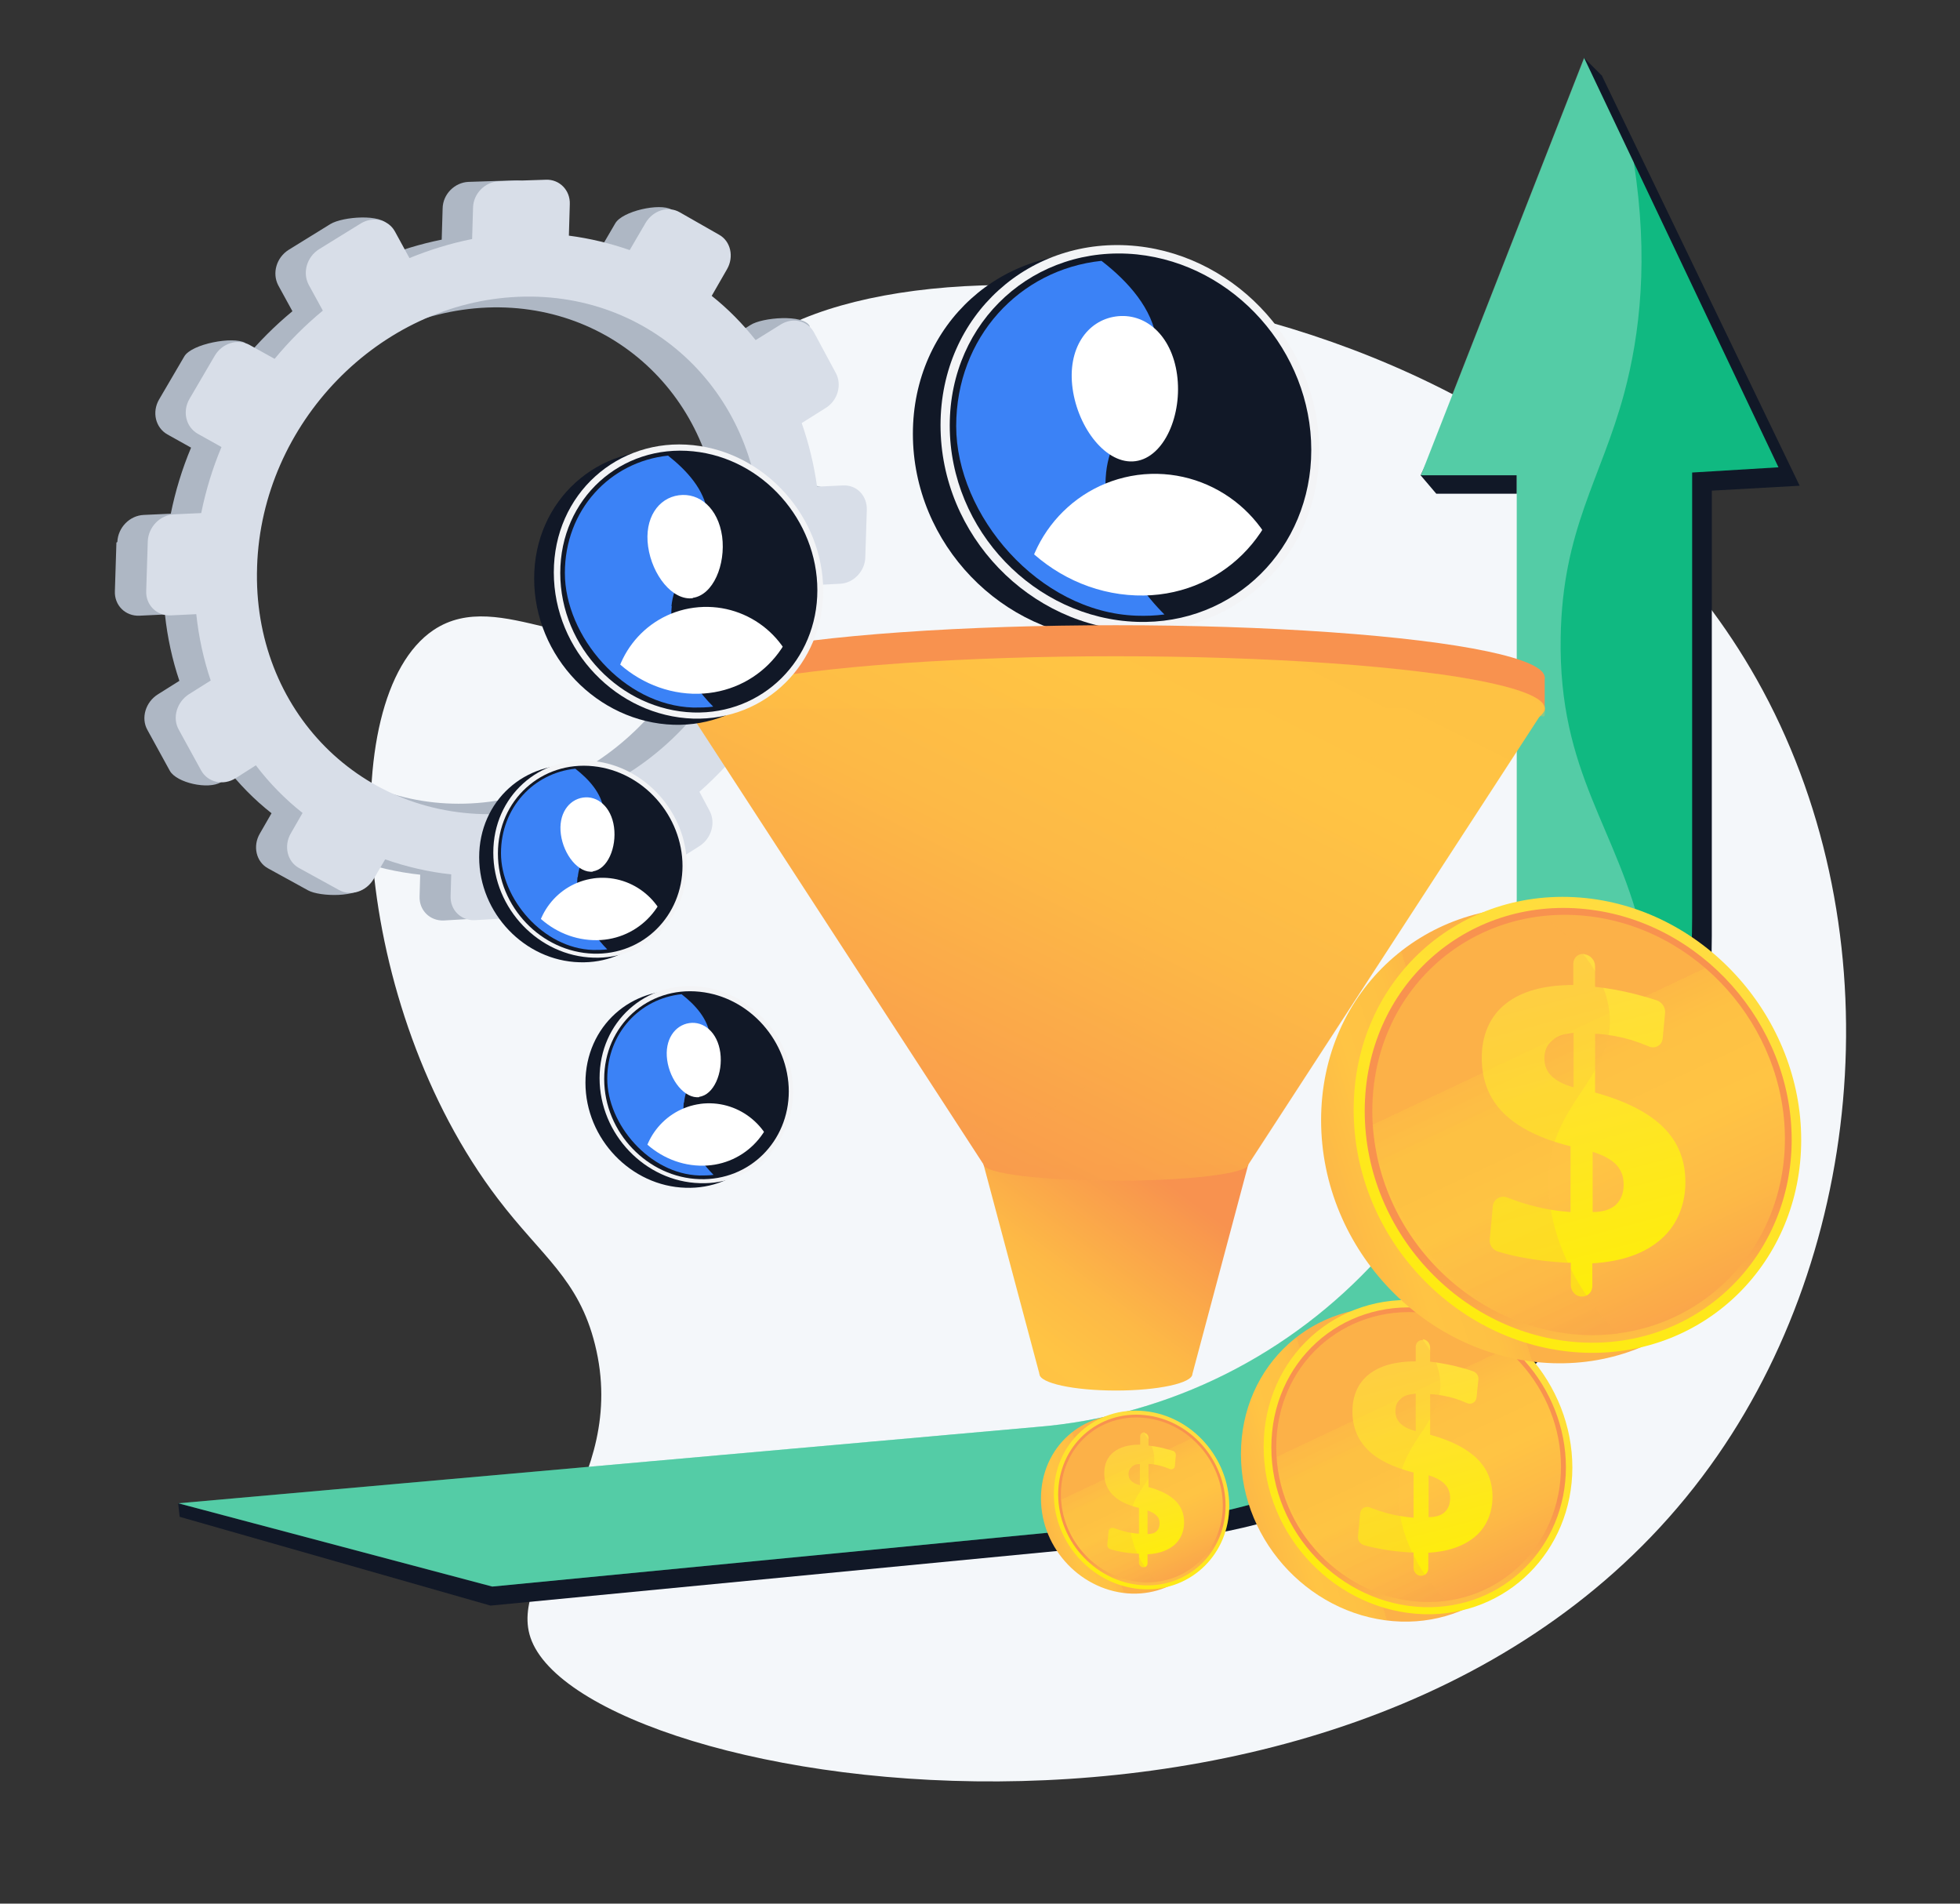 <?xml version="1.0" encoding="UTF-8"?>
<svg xmlns="http://www.w3.org/2000/svg" xmlns:xlink="http://www.w3.org/1999/xlink" version="1.1" viewBox="0 0 638.1 619.6">
  <rect x="0" y="0" width="638.1" height="619.6" fill="#333333" stroke="none"/>
  <!-- Generator: Adobe Illustrator 29.5.1, SVG Export Plug-In . SVG Version: 2.1.0 Build 141)  -->
  <defs>
    <style>
      .st0 {
        fill: none;
      }

      .st1 {
        fill: #d8dee8;
      }

      .st2 {
        fill: url(#linear-gradient2);
      }

      .st3 {
        fill: url(#linear-gradient1);
      }

      .st4 {
        fill: url(#linear-gradient9);
      }

      .st5 {
        fill: url(#linear-gradient3);
      }

      .st6 {
        fill: url(#linear-gradient6);
      }

      .st7 {
        fill: url(#linear-gradient8);
      }

      .st8 {
        fill: url(#linear-gradient7);
      }

      .st9 {
        fill: url(#linear-gradient5);
      }

      .st10 {
        fill: url(#linear-gradient4);
      }

      .st11 {
        fill: #aeb7c4;
      }

      .st12, .st13, .st14, .st15, .st16 {
        opacity: .3;
      }

      .st12, .st14, .st15, .st16 {
        mix-blend-mode: multiply;
      }

      .st17 {
        fill: url(#linear-gradient18);
      }

      .st18 {
        fill: url(#linear-gradient12);
      }

      .st19 {
        fill: url(#linear-gradient15);
      }

      .st20 {
        fill: url(#linear-gradient16);
      }

      .st21 {
        fill: url(#linear-gradient11);
      }

      .st22 {
        fill: url(#linear-gradient10);
      }

      .st23 {
        fill: url(#linear-gradient17);
      }

      .st24 {
        fill: url(#linear-gradient14);
      }

      .st25 {
        fill: url(#linear-gradient23);
      }

      .st26 {
        fill: url(#linear-gradient22);
      }

      .st27 {
        fill: url(#linear-gradient24);
      }

      .st28 {
        fill: url(#linear-gradient21);
      }

      .st29 {
        fill: url(#linear-gradient20);
      }

      .st30 {
        fill: url(#linear-gradient);
      }

      .st13 {
        mix-blend-mode: soft-light;
      }

      .st31 {
        fill: #3b82f6;
      }

      .st32 {
        isolation: isolate;
      }

      .st33 {
        clip-path: url(#clippath-1);
      }

      .st34 {
        clip-path: url(#clippath-3);
      }

      .st35 {
        clip-path: url(#clippath-2);
      }

      .st14 {
        fill: url(#linear-gradient25);
      }

      .st15 {
        fill: url(#linear-gradient19);
      }

      .st16 {
        fill: url(#linear-gradient13);
      }

      .st36 {
        fill: #fff;
      }

      .st37 {
        fill: #111827;
      }

      .st38 {
        fill: #10b981;
      }

      .st39 {
        fill: #f4f7fa;
      }

      .st40 {
        clip-path: url(#clippath);
      }

      .st41 {
        fill: #f3f4f6;
      }
    </style>
    <clipPath id="clippath">
      <path class="st0" d="M418.6,145.9c0,27.4-21.4,48.9-48.8,47.9-28.4-1-52.1-25.5-52.1-54.7s23.8-50.6,52.1-47.7c27.3,2.8,48.8,27.1,48.8,54.5Z"/>
    </clipPath>
    <linearGradient id="linear-gradient" x1="338.7" y1="480" x2="406" y2="390.3" gradientUnits="userSpaceOnUse">
      <stop offset="0" stop-color="#fcb148"/>
      <stop offset="0" stop-color="#fdb946"/>
      <stop offset=".1" stop-color="#fec144"/>
      <stop offset=".3" stop-color="#ffc444"/>
      <stop offset=".5" stop-color="#fdb946"/>
      <stop offset=".8" stop-color="#f99c4c"/>
      <stop offset=".9" stop-color="#f8924f"/>
      <stop offset="1" stop-color="#f8924f"/>
    </linearGradient>
    <linearGradient id="linear-gradient1" x1="316.5" y1="463.4" x2="383.8" y2="373.6" xlink:href="#linear-gradient"/>
    <linearGradient id="linear-gradient2" x1="-4885.8" y1="356.8" x2="-4886.1" y2="305.5" gradientTransform="translate(-4523.4) rotate(-180) scale(1 -1)" xlink:href="#linear-gradient"/>
    <linearGradient id="linear-gradient3" x1="-4885.8" y1="356.8" x2="-4886.2" y2="305.5" gradientTransform="translate(5250 452) scale(1 -1)" xlink:href="#linear-gradient"/>
    <linearGradient id="linear-gradient4" x1="-4936.5" y1="131.7" x2="-4776.7" y2="449.3" gradientTransform="translate(-4523.4) rotate(-180) scale(1 -1)" xlink:href="#linear-gradient"/>
    <linearGradient id="linear-gradient5" x1="-5006.7" y1="140.4" x2="-4846.9" y2="458.1" gradientTransform="translate(-4523.4) rotate(-180) scale(1 -1)" xlink:href="#linear-gradient"/>
    <linearGradient id="linear-gradient6" x1="-4934.7" y1="135.2" x2="-4790.3" y2="422.3" gradientTransform="translate(-4523.4) rotate(-180) scale(1 -1)" xlink:href="#linear-gradient"/>
    <linearGradient id="linear-gradient7" x1="-5000.3" y1="165.6" x2="-4854.2" y2="455.9" gradientTransform="translate(-4523.4) rotate(-180) scale(1 -1)" xlink:href="#linear-gradient"/>
    <linearGradient id="linear-gradient8" x1="357.6" y1="492.7" x2="324.3" y2="503.4" xlink:href="#linear-gradient"/>
    <linearGradient id="linear-gradient9" x1="384.6" y1="459.5" x2="354.8" y2="525.1" gradientUnits="userSpaceOnUse">
      <stop offset="0" stop-color="#ffdb44"/>
      <stop offset="1" stop-color="#feef06"/>
    </linearGradient>
    <linearGradient id="linear-gradient10" x1="379.1" y1="528.8" x2="373.4" y2="497.4" xlink:href="#linear-gradient"/>
    <linearGradient id="linear-gradient11" x1="367" y1="478" x2="390.6" y2="528.3" xlink:href="#linear-gradient"/>
    <linearGradient id="linear-gradient12" x1="366" y1="467.2" x2="377.9" y2="511.8" xlink:href="#linear-gradient9"/>
    <linearGradient id="linear-gradient13" x1="360" y1="481.3" x2="383.6" y2="531.4" xlink:href="#linear-gradient"/>
    <linearGradient id="linear-gradient14" x1="437.1" y1="482.1" x2="378.4" y2="500.9" xlink:href="#linear-gradient"/>
    <linearGradient id="linear-gradient15" x1="484.5" y1="423.7" x2="432.2" y2="539.2" xlink:href="#linear-gradient9"/>
    <linearGradient id="linear-gradient16" x1="474.9" y1="545.6" x2="464.8" y2="490.5" xlink:href="#linear-gradient"/>
    <linearGradient id="linear-gradient17" x1="453.4" y1="456.4" x2="495.1" y2="544.7" xlink:href="#linear-gradient"/>
    <linearGradient id="linear-gradient18" x1="451.8" y1="437.4" x2="472.7" y2="515.8" xlink:href="#linear-gradient9"/>
    <linearGradient id="linear-gradient19" x1="441.2" y1="462.1" x2="482.7" y2="550.2" xlink:href="#linear-gradient"/>
    <linearGradient id="linear-gradient20" x1="477.9" y1="377.6" x2="392.9" y2="404.8" xlink:href="#linear-gradient"/>
    <linearGradient id="linear-gradient21" x1="546.7" y1="293" x2="470.8" y2="460.4" xlink:href="#linear-gradient9"/>
    <linearGradient id="linear-gradient22" x1="532.7" y1="469.7" x2="518.1" y2="389.7" xlink:href="#linear-gradient"/>
    <linearGradient id="linear-gradient23" x1="501.7" y1="340.3" x2="562" y2="468.3" xlink:href="#linear-gradient"/>
    <linearGradient id="linear-gradient24" x1="499.3" y1="312.7" x2="529.6" y2="426.4" xlink:href="#linear-gradient9"/>
    <linearGradient id="linear-gradient25" x1="483.9" y1="348.6" x2="544.1" y2="476.4" xlink:href="#linear-gradient"/>
    <clipPath id="clippath-1">
      <path class="st0" d="M260.2,191.7c0,19.5-15.2,34.7-34.7,34.1-20.2-.7-37.1-18.1-37.1-38.9s16.9-36,37.1-33.9c19.4,2,34.7,19.3,34.7,38.8Z"/>
    </clipPath>
    <clipPath id="clippath-2">
      <path class="st0" d="M218,281.5c0,14-11,25-24.9,24.5-14.5-.5-26.6-13-26.6-28s12.1-25.8,26.6-24.4c14,1.4,24.9,13.9,24.9,27.9Z"/>
    </clipPath>
    <clipPath id="clippath-3">
      <path class="st0" d="M252.6,354.9c0,14-11,25-24.9,24.5-14.5-.5-26.6-13-26.6-28s12.1-25.8,26.6-24.4c14,1.4,24.9,13.9,24.9,27.9Z"/>
    </clipPath>
  </defs>
  <g class="st32">
    <g id="Layer_1">
      <g id="Conversion_rate_optimization">
        <path class="st39" d="M236.2,122c-16.1,23.5,2.8,61.6-21.2,79.3-23.3,17.2-51.9-11-73.9,3.8-32.6,22-26.6,122.6,21,185.1,14.3,18.8,26.3,26.1,31.6,47.4,11.4,45.6-28.6,72.8-21,95.4,17.1,50.8,280.7,93.5,386.5-59.3,49.4-71.3,56.8-174.4,12.7-252.6C492.2,79.7,272.4,69.3,236.2,122Z"/>
        <g>
          <path class="st11" d="M37.9,176.6l-.5,15.8c-.2,4.6,3.4,8.2,8,8l8.3-.4c.8,7.5,2.4,14.8,4.7,21.6l-7,4.4c-4,2.5-5.6,7.7-3.4,11.6l7.3,13.3c2.2,3.9,12.5,6.2,16.6,3.7l1.3-5.4c4.4,5.8,9.5,11,15.2,15.5l-3.8,6.6c-2.4,4.1-1.2,9.2,2.6,11.3l13.1,7.2c3.8,2.1,16.3,2.4,18.7-1.7l-3.7-8.3c6.8,2.4,14,4.1,21.5,4.9l-.2,7c-.2,4.6,3.4,8.1,7.9,7.9l15.3-.9c4.5-.2,8.2-4.2,8.4-8.8l.2-7c7.5-1.6,14.8-4,21.7-7.2l3.2,5.9c2.1,3.8,15,5.8,18.9,3.3l5.4-9.4c3.9-2.5,5.4-7.6,3.3-11.5l-3.3-6.2c5.8-5.1,11.1-10.8,15.8-16.9l6.2,3.5c3.7,2.1,14.9,3.2,17.2-.9l1.8-16.5c2.3-4.1,1.2-9-2.5-11.1l-6.5-3.7c2.7-7,4.7-14.2,5.9-21.7l8-.4c4.4-.2,8.1-4.1,8.2-8.6l.5-15.5c.1-4.6-3.3-8.1-7.7-7.9l-8.5.4c-1-7.2-2.7-14.1-5-20.7l7.8-4.9c3.9-2.4,5.4-7.5,3.3-11.4l1.5-15.4c-2.1-3.9-15.5-2.8-19.3-.3l-8.2,5.1c-4.2-5.3-9-10.2-14.3-14.4l5-8.7c2.3-4,1.2-9.1-2.6-11.2l-5.6-8.4c-3.8-2.2-16,.5-18.3,4.5l-5.2,8.9c-6.3-2.2-12.9-3.8-19.8-4.7l.3-10.2c.2-4.6-3.4-8.2-7.8-8l-15.3.5c-4.5.2-8.3,4-8.4,8.6l-.3,10.2c-7,1.4-13.8,3.5-20.4,6.2l3-10.8c-2.1-3.9-14.8-2.9-18.8-.5l-13.6,8.4c-4,2.5-5.5,7.6-3.4,11.6l4.6,8.4c-5.7,4.7-11,10-15.7,15.7l.3-5.4c-3.9-2.2-17.4.3-19.8,4.4l-8.2,14c-2.4,4.1-1.2,9.2,2.7,11.4l7.7,4.3c-2.9,6.9-5.1,14.1-6.6,21.5l-8.8.4c-4.6.2-8.4,4.1-8.6,8.8ZM76.8,184.4c1.5-44.8,38.2-82.5,81.8-84.3,43.3-1.7,77.1,32.9,75.6,77.2-1.5,44.3-37.6,82-80.9,84.2-43.6,2.2-78-32.3-76.5-77.1Z"/>
          <path class="st1" d="M48.1,176.5l-.5,15.8c-.2,4.6,3.4,8.2,8,8l8.3-.4c.8,7.5,2.4,14.8,4.7,21.6l-7,4.4c-4,2.5-5.6,7.7-3.4,11.6l7.3,13.3c2.2,3.9,7.2,5,11.2,2.5l6.6-4.2c4.4,5.8,9.5,11,15.2,15.5l-3.8,6.6c-2.4,4.1-1.2,9.2,2.6,11.3l13.1,7.2c3.8,2.1,8.9.5,11.3-3.7l3.7-6.3c6.8,2.4,14,4.1,21.5,4.9l-.2,7c-.2,4.6,3.4,8.1,7.9,7.9l15.3-.9c4.5-.2,8.2-4.2,8.4-8.8l.2-7c7.5-1.6,14.8-4,21.7-7.2l3.2,5.9c2.1,3.8,7,4.9,10.9,2.4l13.4-8.5c3.9-2.5,5.4-7.6,3.3-11.5l-3.3-6.2c5.8-5.1,11.1-10.8,15.8-16.9l6.2,3.5c3.7,2.1,8.7.5,11-3.6l7.9-13.8c2.3-4.1,1.2-9-2.5-11.1l-6.5-3.7c2.7-7,4.7-14.2,5.9-21.7l8-.4c4.4-.2,8.1-4.1,8.2-8.6l.5-15.5c.1-4.6-3.3-8.1-7.7-7.9l-8.5.4c-1-7.2-2.7-14.1-5-20.7l7.8-4.9c3.9-2.4,5.4-7.5,3.3-11.4l-7.1-13.2c-2.1-3.9-6.9-5-10.8-2.6l-8.2,5.1c-4.2-5.3-9-10.2-14.3-14.4l5-8.7c2.3-4,1.2-9.1-2.6-11.2l-12.8-7.3c-3.8-2.2-8.7-.6-11.1,3.4l-5.2,8.9c-6.3-2.2-12.9-3.8-19.8-4.7l.3-10.2c.2-4.6-3.4-8.2-7.8-8l-15.3.5c-4.5.2-8.3,4-8.4,8.6l-.3,10.2c-7,1.4-13.8,3.5-20.4,6.2l-4.7-8.6c-2.1-3.9-7.1-5.1-11.1-2.7l-13.6,8.4c-4,2.5-5.5,7.6-3.4,11.6l4.6,8.4c-5.7,4.7-11,10-15.7,15.7l-8.1-4.5c-3.9-2.2-9-.6-11.4,3.5l-8.2,14c-2.4,4.1-1.2,9.2,2.7,11.4l7.7,4.3c-2.9,6.9-5.1,14.1-6.6,21.5l-8.8.4c-4.6.2-8.4,4.1-8.6,8.8ZM83.7,184.4c1.5-46.7,39.8-86,85.2-87.8,45.2-1.8,80.3,34.2,78.8,80.5-1.5,46.2-39.2,85.5-84.3,87.8-45.5,2.3-81.3-33.7-79.7-80.4Z"/>
        </g>
        <g>
          <path class="st37" d="M521.7,24.8l-6-6-7.3,37.4-45.9,98.5,5.1,6h31.7s0,137.7,0,137.7c0,90.2-69.4,165.1-159.3,172.1l-282,18.8.5,4.4,101.2,28.9,216.9-20.9c102.2-8.8,180.7-94.4,180.7-197v-145l28.6-1.6-64.3-133.3Z"/>
          <path class="st38" d="M515.8,18.8l-53.2,135.9h31.2s0,137.7,0,137.7c0,90.2-68.3,165.1-156.8,172.1l-278.9,24.8,102.2,27.1,212.7-20.6c100.6-8.8,177.9-94.4,177.9-197v-145l28.1-1.7-63.3-133.3Z"/>
          <g class="st13">
            <path class="st39" d="M535.1,306.3c-8.3-36.9-27.8-54.2-27-99,.6-35.1,13.1-51.2,20.7-79.4,5.1-19.1,8-43.8,3.1-75l-16.2-34.1-53.2,135.9h31.2s0,137.7,0,137.7c0,90.2-68.3,165.1-156.8,172.1l-278.9,24.8,102.2,27.1,212.7-20.6c72.4-6.4,132.7-52.4,160.8-116,5.4-23.7,6.7-48.9,1.2-73.4Z"/>
          </g>
        </g>
        <g>
          <g>
            <path class="st37" d="M420.5,149.5c0,33.4-26.1,59.6-59.4,58.6-34.7-1.1-63.9-31-63.9-66.9s29.2-61.9,63.9-58.3c33.4,3.5,59.4,33.2,59.4,66.6Z"/>
            <path class="st41" d="M429.5,146.7c0,33.4-26.1,59.6-59.4,58.6-34.7-1.1-63.9-31-63.9-66.9s29.2-61.9,63.9-58.3c33.4,3.5,59.4,33.2,59.4,66.6Z"/>
            <path class="st37" d="M426.9,146.5c0,31.9-25,57-56.8,55.9-33.1-1.1-60.9-29.7-60.9-63.9s27.8-59,60.9-55.7c31.9,3.3,56.8,31.7,56.8,63.6Z"/>
            <path class="st31" d="M360.1,153.9c1.9-18.3,18.7-26.1,16.5-43-1.4-10.4-9.2-19.2-18-26-26.7,2.8-47.3,24.9-47.3,53.8s26.8,60.6,58.7,61.7c3.1.1,6.1,0,9.1-.4-12.7-12.6-20.6-30.3-19-46Z"/>
            <g class="st40">
              <g>
                <path class="st36" d="M369.7,150.1c9.4-1.3,15.3-15.2,13.5-28.2-1.8-13-10.5-20.2-19.9-18.9s-15.9,10.5-14.1,23.5c1.8,13,11.1,24.9,20.5,23.6Z"/>
                <path class="st36" d="M370.3,154.6h0c-23.3,3.2-39.7,24.7-36.6,48l.3,2,84.6-11.4-.3-2c-3.2-23.3-24.7-39.7-48-36.6Z"/>
              </g>
            </g>
          </g>
          <g>
            <g>
              <ellipse class="st30" cx="363.3" cy="447.2" rx="24.9" ry="5.4"/>
              <polygon class="st3" points="406.4 379 388.2 447.2 338.4 447.2 320.2 379 406.4 379"/>
            </g>
            <g>
              <g>
                <ellipse class="st2" cx="363.3" cy="220.5" rx="139.6" ry="17"/>
                <rect class="st5" x="223.7" y="220.5" width="279.1" height="11" transform="translate(726.6 452) rotate(180)"/>
              </g>
              <ellipse class="st10" cx="363.3" cy="230.6" rx="139.6" ry="17"/>
              <ellipse class="st9" cx="363.3" cy="379" rx="43.1" ry="5.3"/>
              <polygon class="st6" points="502.9 230.6 406.4 379 320.2 379 223.7 230.6 502.9 230.6"/>
            </g>
            <g class="st12">
              <path class="st8" d="M365.8,340.8c13.3-19.9-.2-32.4,13.8-54.4,23.4-36.9,80.8-32.1,87.9-58,.7-2.5,1-5.5.3-9.1,21.9,3,35.2,7,35.2,11.3s-.6,1.8-1.8,2.7l-94.7,145.7c0,2.9-19.3,5.3-43.1,5.3s-43.1-2.4-43.1-5.3l-5.4-8.4c21.7-5.4,40.7-14.5,51-29.8Z"/>
            </g>
          </g>
          <g>
            <path class="st7" d="M396,491.5c0,15.5-12.1,27.6-27.5,27.2-16.1-.5-29.6-14.4-29.6-31s13.5-28.7,29.6-27c15.5,1.6,27.5,15.4,27.5,30.9Z"/>
            <path class="st4" d="M400.2,490.1c0,15.5-12.1,27.6-27.5,27.2-16.1-.5-29.6-14.4-29.6-31s13.5-28.7,29.6-27c15.5,1.6,27.5,15.4,27.5,30.9Z"/>
            <path class="st22" d="M399,490.1c0,14.8-11.6,26.4-26.3,25.9-15.3-.5-28.2-13.8-28.2-29.6s12.9-27.4,28.2-25.8c14.8,1.5,26.3,14.7,26.3,29.5Z"/>
            <path class="st21" d="M398.1,490c0,14.3-11.2,25.5-25.5,25-14.8-.5-27.2-13.3-27.2-28.6s12.4-26.4,27.2-24.9c14.3,1.4,25.5,14.2,25.5,28.5Z"/>
            <path class="st18" d="M372.5,466.4h0c.8,0,1.4.8,1.4,1.5v2.6c1.5.2,3,.4,4.6.8,1.1.3,2.2.6,3.3.9.7.2,1.1.9,1,1.6l-.3,3.3c0,.9-1,1.4-1.8,1-.7-.3-1.5-.6-2.2-.8-1.3-.4-2.7-.7-4.2-.8h-.4s0,7.5,0,7.5c4,1.1,6.9,2.6,8.8,4.5,1.9,1.9,2.8,4.2,2.8,7s-1,5.4-3.1,7.3c-2.1,1.8-5,2.9-8.8,3.1v2.9c0,.8-.6,1.4-1.4,1.3h0c-.8,0-1.4-.7-1.4-1.5v-2.9h-.6c-1.8-.1-3.5-.3-5.1-.6-1.2-.2-2.4-.5-3.5-.8-.7-.2-1.2-.9-1.1-1.6l.4-4.2c0-.9,1-1.5,1.9-1.1,1,.4,2,.7,3.1,1,1.6.4,3.3.7,4.9.8v-8.4c-3.8-.9-6.6-2.3-8.5-4.2-1.9-1.9-2.8-4.2-2.8-7.1s1-5.3,3.1-6.9c2-1.6,4.9-2.4,8.6-2.4v-2.7c0-.8.6-1.3,1.4-1.3ZM371.1,476.5c-1.2,0-2.1.4-2.7,1-.7.6-1,1.3-1,2.3s.3,1.6.9,2.2c.6.6,1.5,1.1,2.8,1.4v-6.9ZM373.6,491.6v7.7c1.3,0,2.3-.3,2.9-.9.7-.6,1-1.5,1-2.6s-.3-1.9-1-2.5c-.6-.7-1.6-1.2-3-1.7Z"/>
            <path class="st16" d="M368,493.5c.9-8.5,8.7-12.1,7.7-19.9-.6-4.8-4.3-8.9-8.4-12-12.4,1.3-21.9,11.5-21.9,24.9s12.4,28.1,27.2,28.6c1.4,0,2.8,0,4.2-.2-5.9-5.9-9.6-14-8.8-21.3Z"/>
          </g>
          <g>
            <path class="st24" d="M504.5,480c0,27.2-21.3,48.6-48.4,47.8-28.3-.9-52.1-25.3-52.1-54.5s23.8-50.5,52.1-47.5c27.2,2.8,48.4,27.1,48.4,54.3Z"/>
            <path class="st19" d="M511.9,477.6c0,27.2-21.3,48.6-48.4,47.8-28.3-.9-52.1-25.3-52.1-54.5s23.8-50.5,52.1-47.5c27.2,2.8,48.4,27.1,48.4,54.3Z"/>
            <path class="st20" d="M509.8,477.5c0,26-20.3,46.4-46.3,45.6-27-.9-49.6-24.2-49.6-52s22.6-48.1,49.6-45.3c26,2.7,46.3,25.8,46.3,51.8Z"/>
            <path class="st23" d="M508.2,477.4c0,25.1-19.7,44.9-44.8,44-26-.9-47.9-23.4-47.9-50.3s21.8-46.4,47.9-43.8c25.1,2.5,44.8,24.9,44.8,50.1Z"/>
            <path class="st17" d="M463.2,435.9h0c1.3.1,2.4,1.3,2.4,2.7v4.6c2.7.3,5.3.8,8,1.4,2,.5,3.9,1,5.9,1.7,1.2.4,2,1.6,1.8,2.8l-.6,5.8c-.2,1.5-1.7,2.4-3.1,1.8-1.3-.6-2.6-1.1-3.9-1.5-2.4-.7-4.8-1.2-7.4-1.4h-.7c0,0,0,13.2,0,13.2,7,1.9,12.1,4.6,15.4,7.9,3.3,3.3,4.9,7.4,4.9,12.3s-1.8,9.6-5.5,12.8c-3.7,3.2-8.8,5-15.4,5.4v5.1c0,1.4-1.1,2.4-2.4,2.4h0c-1.3,0-2.4-1.2-2.4-2.6v-5h-1.1c-3.1-.2-6.1-.5-8.9-1-2.1-.4-4.2-.8-6.2-1.4-1.2-.4-2-1.5-1.9-2.8l.7-7.5c.1-1.6,1.8-2.6,3.3-1.9,1.8.7,3.6,1.3,5.4,1.8,2.9.8,5.7,1.2,8.7,1.5v-14.7c-6.6-1.7-11.6-4.1-14.9-7.4-3.3-3.3-5-7.4-5-12.5s1.8-9.3,5.4-12.1c3.6-2.8,8.6-4.2,15.2-4.2v-4.7c0-1.4,1.1-2.4,2.4-2.2ZM460.8,453.6c-2.1.2-3.7.7-4.8,1.7-1.2,1-1.7,2.3-1.7,4s.5,2.9,1.6,4c1.1,1.1,2.7,1.9,5,2.5v-12.2ZM465.1,480.3v13.5c2.2,0,4-.5,5.2-1.6,1.2-1.1,1.8-2.6,1.8-4.6s-.6-3.3-1.7-4.5c-1.1-1.2-2.9-2.2-5.3-2.9Z"/>
            <path class="st15" d="M455.3,483.5c1.5-14.9,15.2-21.3,13.5-35-1.1-8.5-7.5-15.6-14.7-21.2-21.7,2.3-38.5,20.3-38.5,43.8s21.8,49.4,47.9,50.3c2.5,0,5,0,7.4-.4-10.3-10.3-16.8-24.7-15.5-37.5Z"/>
          </g>
          <g>
            <path class="st29" d="M575.8,374.5c0,39.4-30.8,70.4-70.2,69.2-41-1.3-75.5-36.7-75.5-79.1s34.5-73.1,75.5-68.9c39.4,4.1,70.2,39.3,70.2,78.7Z"/>
            <path class="st28" d="M586.4,371.1c0,39.4-30.8,70.4-70.2,69.2-41-1.3-75.5-36.7-75.5-79.1s34.5-73.1,75.5-68.9c39.4,4.1,70.2,39.3,70.2,78.7Z"/>
            <path class="st26" d="M583.3,370.9c0,37.7-29.5,67.3-67.1,66.1-39.1-1.3-71.9-35.1-71.9-75.4s32.8-69.8,71.9-65.7c37.6,3.9,67.1,37.4,67.1,75.1Z"/>
            <path class="st25" d="M581.1,370.7c0,36.4-28.5,65-64.9,63.8-37.7-1.3-69.4-33.9-69.4-72.9s31.7-67.3,69.4-63.5c36.4,3.7,64.9,36.1,64.9,72.6Z"/>
            <path class="st27" d="M515.8,310.6h0c1.9.2,3.5,1.9,3.5,3.9v6.7c3.9.4,7.7,1.1,11.6,2,2.9.7,5.7,1.5,8.5,2.4,1.7.6,2.8,2.3,2.7,4l-.8,8.4c-.2,2.2-2.4,3.5-4.5,2.6-1.9-.8-3.8-1.5-5.7-2.1-3.4-1-7-1.7-10.8-2h-1c0,0,0,19.1,0,19.1,10.1,2.8,17.5,6.6,22.3,11.4,4.8,4.8,7.1,10.7,7.1,17.8s-2.6,13.9-7.9,18.5c-5.3,4.7-12.7,7.3-22.4,7.9v7.4c0,2-1.6,3.5-3.5,3.4h0c-1.9,0-3.5-1.7-3.5-3.7v-7.3h-1.6c-4.5-.3-8.8-.7-13-1.5-3.1-.5-6-1.2-9-2.1-1.8-.5-3-2.2-2.8-4l1-10.8c.2-2.3,2.6-3.7,4.8-2.8,2.6,1,5.2,1.9,7.9,2.6,4.1,1.1,8.3,1.8,12.6,2.1v-21.4c-9.6-2.4-16.9-6-21.7-10.7-4.8-4.7-7.2-10.8-7.2-18.1s2.6-13.5,7.8-17.6c5.2-4.1,12.5-6.1,22-6.1v-6.9c0-2,1.6-3.4,3.5-3.2ZM512.3,336.2c-3,.2-5.3,1-7,2.5-1.7,1.4-2.5,3.4-2.5,5.8s.8,4.2,2.3,5.7c1.5,1.5,3.9,2.8,7.2,3.7v-17.6ZM518.5,374.9v19.6c3.3,0,5.8-.8,7.5-2.3,1.7-1.6,2.6-3.8,2.6-6.6s-.8-4.7-2.4-6.5c-1.6-1.7-4.2-3.1-7.7-4.2Z"/>
            <path class="st14" d="M504.4,379.7c2.2-21.7,22.1-30.8,19.5-50.8-1.6-12.3-10.9-22.6-21.3-30.7-31.5,3.3-55.9,29.4-55.9,63.5s31.7,71.6,69.4,72.9c3.7.1,7.2,0,10.7-.5-15-14.9-24.4-35.8-22.5-54.4Z"/>
          </g>
          <g>
            <path class="st37" d="M261.6,194.2c0,23.7-18.6,42.4-42.3,41.7-24.7-.8-45.4-22.1-45.4-47.6s20.8-44,45.4-41.4c23.7,2.5,42.3,23.6,42.3,47.4Z"/>
            <path class="st41" d="M268,192.2c0,23.7-18.6,42.4-42.3,41.7-24.7-.8-45.4-22.1-45.4-47.6s20.8-44,45.4-41.4c23.7,2.5,42.3,23.6,42.3,47.4Z"/>
            <path class="st37" d="M266.1,192.1c0,22.7-17.8,40.5-40.4,39.8-23.5-.8-43.3-21.1-43.3-45.4s19.8-42,43.3-39.6c22.7,2.3,40.4,22.5,40.4,45.2Z"/>
            <path class="st31" d="M218.6,197.3c1.3-13,13.3-18.6,11.7-30.5-1-7.4-6.6-13.6-12.8-18.5-19,2-33.6,17.7-33.6,38.2s19,43.1,41.8,43.8c2.2,0,4.4,0,6.5-.3-9-9-14.7-21.5-13.5-32.7Z"/>
            <g class="st33">
              <g>
                <path class="st36" d="M225.5,194.6c6.7-.9,10.8-10.8,9.6-20-1.3-9.2-7.4-14.3-14.1-13.4s-11.3,7.5-10,16.7c1.3,9.2,7.9,17.7,14.6,16.8Z"/>
                <path class="st36" d="M225.9,197.8h0c-16.6,2.2-28.2,17.5-26,34.1l.2,1.4,60.1-8.1-.2-1.4c-2.2-16.6-17.5-28.2-34.1-26Z"/>
              </g>
            </g>
          </g>
          <g>
            <path class="st37" d="M219,283.3c0,17-13.3,30.5-30.4,29.9-17.7-.5-32.6-15.9-32.6-34.2s14.9-31.6,32.6-29.8c17,1.8,30.4,17,30.4,34Z"/>
            <path class="st41" d="M223.6,281.8c0,17-13.3,30.5-30.4,29.9-17.7-.5-32.6-15.9-32.6-34.2s14.9-31.6,32.6-29.8c17,1.8,30.4,17,30.4,34Z"/>
            <path class="st37" d="M222.2,281.8c0,16.3-12.8,29.1-29,28.6-16.9-.5-31.1-15.2-31.1-32.6s14.2-30.2,31.1-28.4c16.3,1.7,29,16.2,29,32.5Z"/>
            <path class="st31" d="M188.1,285.5c.9-9.4,9.6-13.3,8.4-22-.7-5.3-4.7-9.8-9.2-13.3-13.6,1.4-24.2,12.7-24.2,27.5s13.7,31,30,31.5c1.6,0,3.1,0,4.6-.2-6.5-6.5-10.5-15.5-9.7-23.5Z"/>
            <g class="st35">
              <g>
                <path class="st36" d="M193,283.6c4.8-.6,7.8-7.8,6.9-14.4-.9-6.6-5.4-10.3-10.1-9.6s-8.1,5.4-7.2,12c.9,6.6,5.7,12.7,10.5,12.1Z"/>
                <path class="st36" d="M193.3,285.9h0c-11.9,1.6-20.3,12.6-18.7,24.5v1c.1,0,43.3-5.8,43.3-5.8v-1c-1.8-11.9-12.7-20.3-24.7-18.7Z"/>
              </g>
            </g>
          </g>
          <g>
            <path class="st37" d="M253.6,356.7c0,17-13.3,30.5-30.4,29.9-17.7-.5-32.6-15.9-32.6-34.2s14.9-31.6,32.6-29.8c17,1.8,30.4,17,30.4,34Z"/>
            <path class="st41" d="M258.2,355.2c0,17-13.3,30.5-30.4,29.9-17.7-.5-32.6-15.9-32.6-34.2s14.9-31.6,32.6-29.8c17,1.8,30.4,17,30.4,34Z"/>
            <path class="st37" d="M256.8,355.2c0,16.3-12.8,29.1-29,28.6-16.9-.5-31.1-15.2-31.1-32.6s14.2-30.2,31.1-28.4c16.3,1.7,29,16.2,29,32.5Z"/>
            <path class="st31" d="M222.7,358.9c.9-9.4,9.6-13.3,8.4-22-.7-5.3-4.7-9.8-9.2-13.3-13.6,1.4-24.2,12.7-24.2,27.5s13.7,31,30,31.5c1.6,0,3.1,0,4.6-.2-6.5-6.5-10.5-15.5-9.7-23.5Z"/>
            <g class="st34">
              <g>
                <path class="st36" d="M227.6,357c4.8-.6,7.8-7.8,6.9-14.4-.9-6.6-5.4-10.3-10.1-9.6s-8.1,5.4-7.2,12c.9,6.6,5.7,12.7,10.5,12.1Z"/>
                <path class="st36" d="M228,359.3h0c-11.9,1.6-20.3,12.6-18.7,24.5v1c.1,0,43.3-5.8,43.3-5.8v-1c-1.8-11.9-12.7-20.3-24.7-18.7Z"/>
              </g>
            </g>
          </g>
        </g>
      </g>
    </g>
  </g>
</svg>